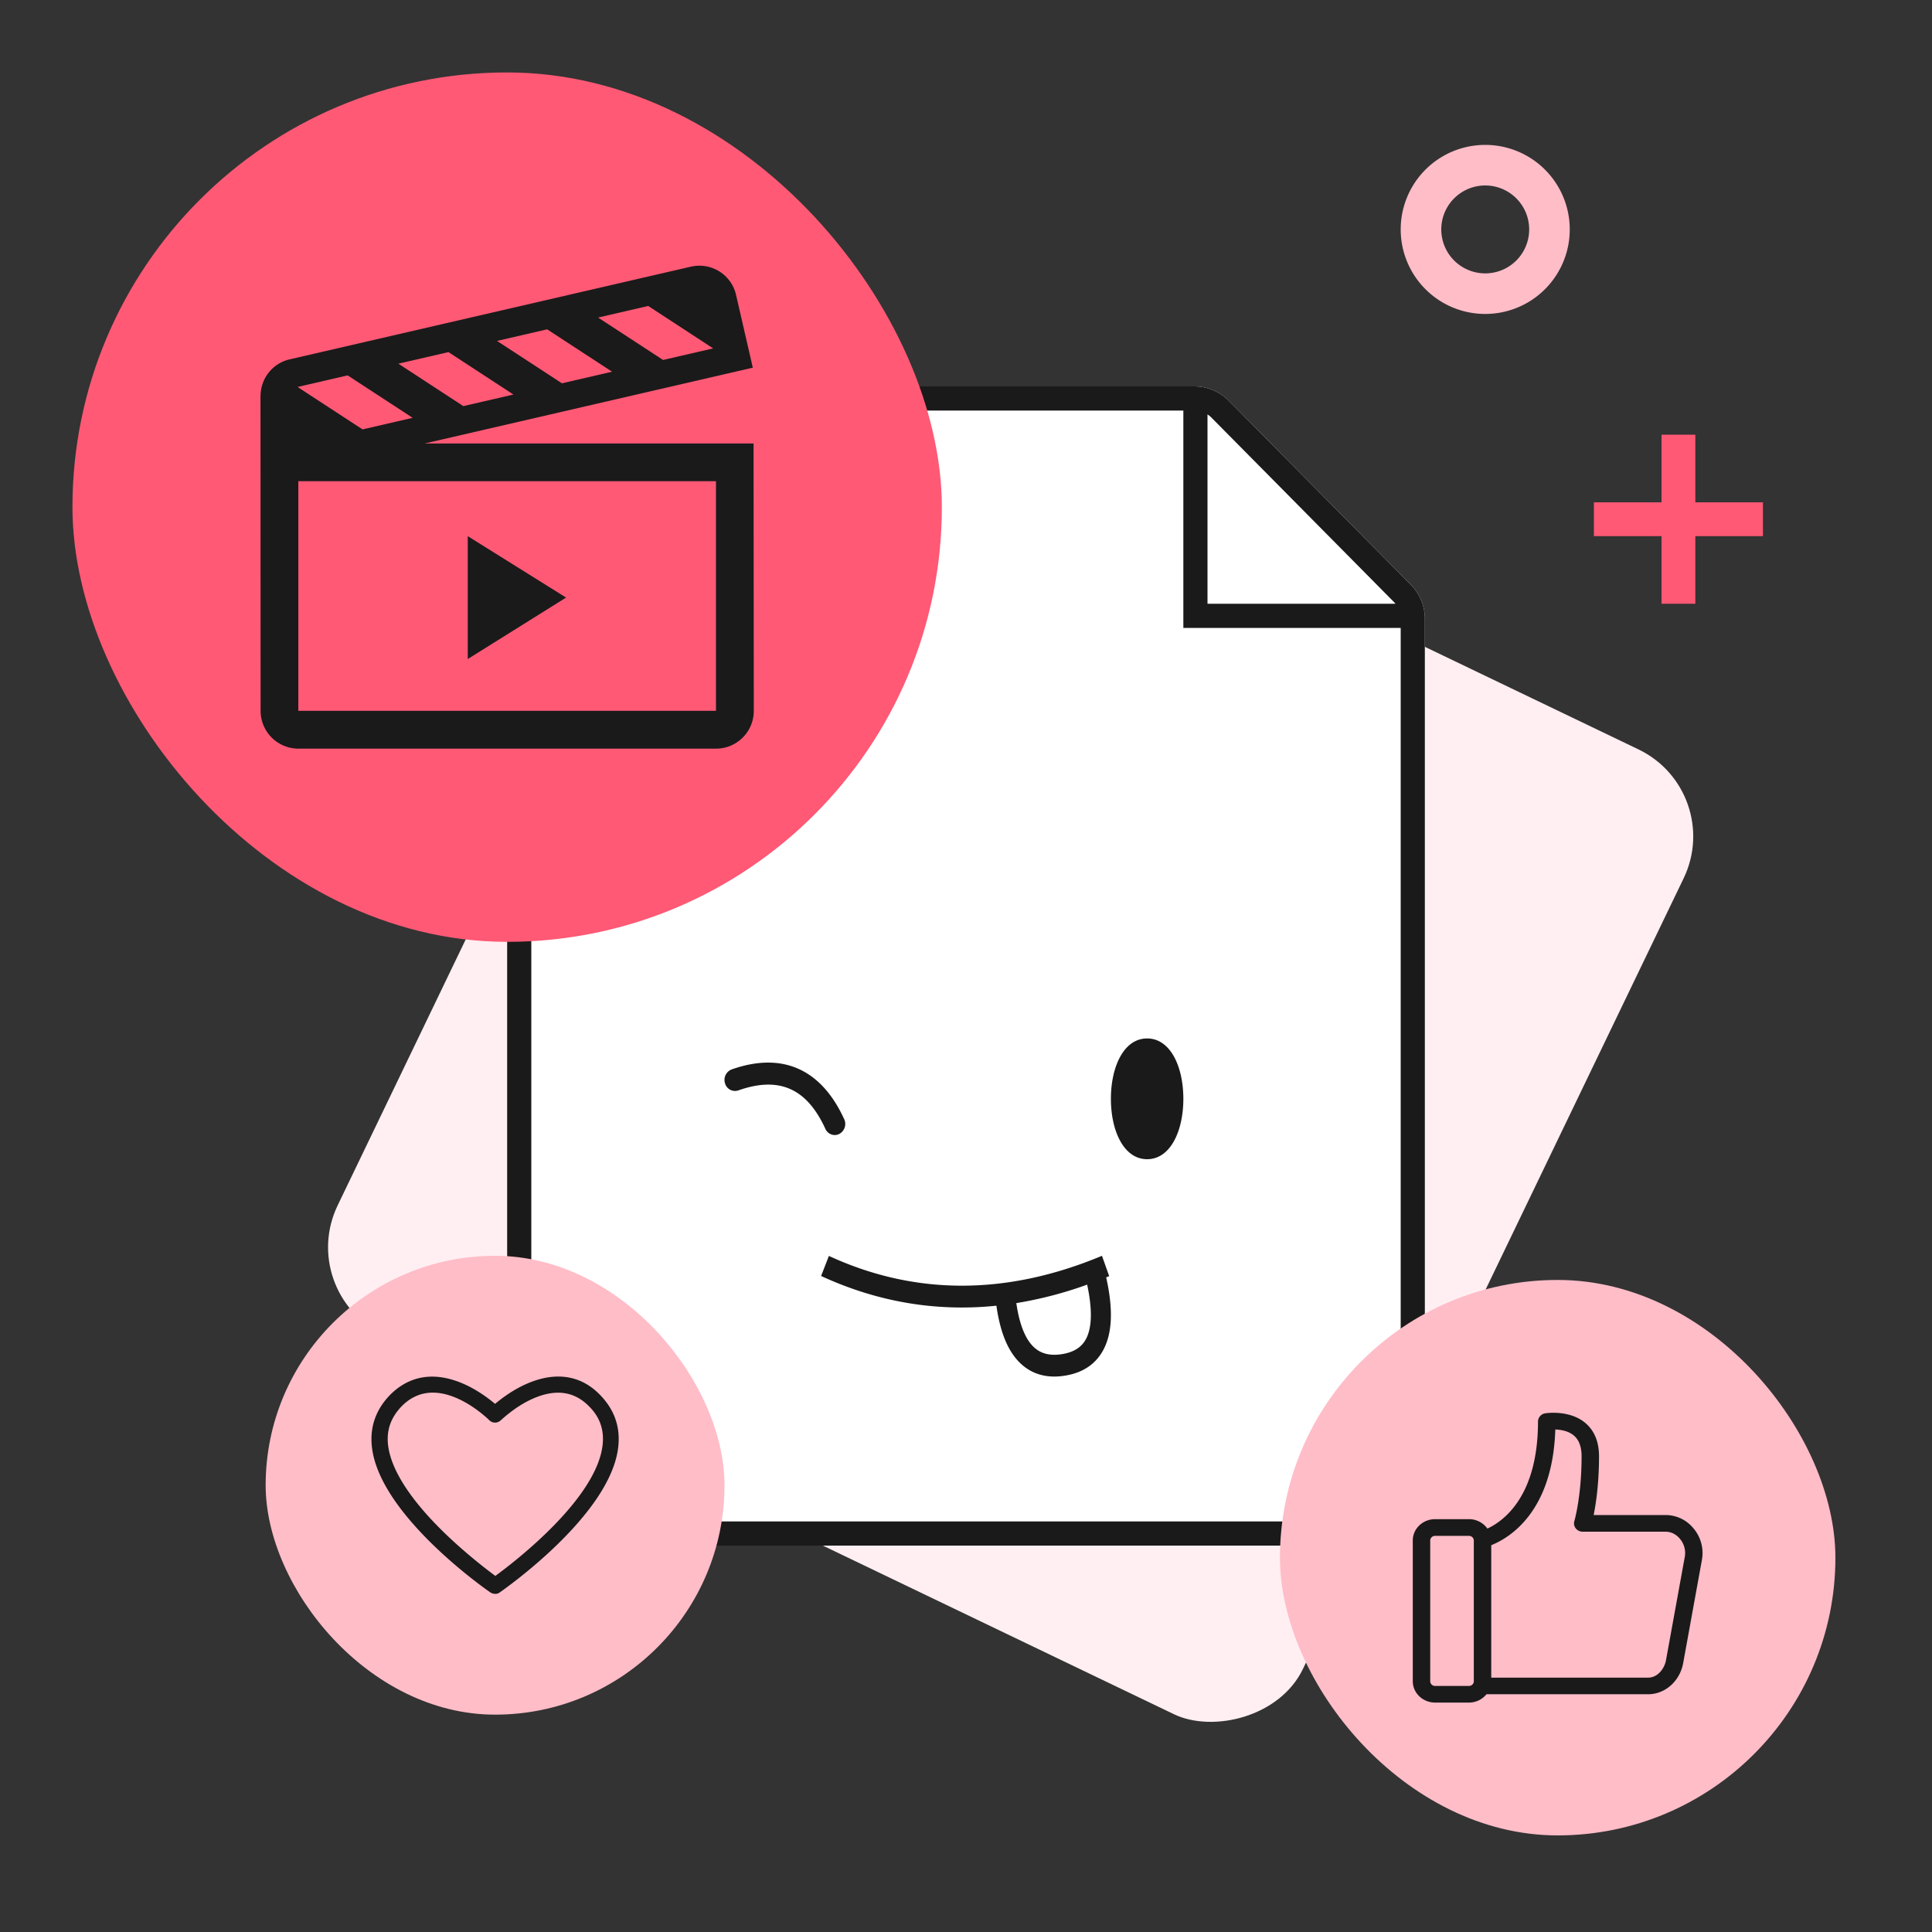 <svg width="80" height="80" fill="none" xmlns="http://www.w3.org/2000/svg">
  <rect width="100%" height="100%" fill="#333333" stroke="none"/>
  <rect width="44.34" height="44.34" rx="4" transform="rotate(115.711 25.432 38.831) skewX(.059)" fill="#FFEFF2"/>
  <path fill-rule="evenodd" clip-rule="evenodd" d="M23 16h26.457a2 2 0 0 1 1.422.593l7.543 7.622A2 2 0 0 1 59 25.622V62a2 2 0 0 1-2 2H23a2 2 0 0 1-2-2V18a2 2 0 0 1 2-2Z" fill="#fff"/>
  <path d="M49.457 16a2 2 0 0 1 1.422.593l7.543 7.623A2 2 0 0 1 59 25.622V62a2 2 0 0 1-2 2H23a2 2 0 0 1-2-2V18a2 2 0 0 1 2-2h26.457ZM23 17a1 1 0 0 0-1 1v44a1 1 0 0 0 1 1h34a1 1 0 0 0 1-1V26h-9v-9H23Zm22.929 35.842-.125.05c.307 1.368.254 2.38-.163 3.085-.312.529-.814.858-1.492.977-.17.03-.333.046-.49.046-.497 0-.93-.15-1.29-.446-.578-.475-.941-1.292-1.11-2.488-.478.05-.956.075-1.43.075-1.996 0-3.943-.435-5.829-1.305l.323-.831c3.564 1.645 7.369 1.643 11.307-.005l.299.842Zm-.912.352a16.33 16.33 0 0 1-2.933.765c.133.925.397 1.556.786 1.876.291.24.667.314 1.146.23.442-.079.746-.267.927-.575.276-.47.3-1.242.074-2.296ZM47.5 43c.97 0 1.5 1.178 1.5 2.5s-.53 2.5-1.5 2.5-1.5-1.178-1.5-2.5.53-2.5 1.5-2.5Zm-17.204 1.283c2.092-.738 3.704-.026 4.66 2.058a.47.47 0 0 1-.201.612.414.414 0 0 1-.189.047.433.433 0 0 1-.39-.259c-.77-1.68-1.916-2.184-3.606-1.589a.428.428 0 0 1-.547-.29.464.464 0 0 1 .273-.579ZM50 25h7.782a.992.992 0 0 0-.071-.081l-7.543-7.622A1 1 0 0 0 50 17.16V25Z" fill="#1A1A1A"/>
  <rect x="53" y="53" width="23" height="23" rx="11.5" fill="#FFBDC8"/>
  <path d="M65.624 58.904c-.655-.53-1.597-.389-1.637-.382a.351.351 0 0 0-.302.34c0 3.102-1.43 4.125-2.095 4.433a.937.937 0 0 0-.765-.39h-1.4c-.51 0-.925.396-.925.883v5.828c0 .487.415.884.924.884h1.401a.935.935 0 0 0 .728-.345h6.694c.703 0 1.314-.544 1.45-1.291l.779-4.29a1.585 1.585 0 0 0-.38-1.32 1.49 1.49 0 0 0-1.13-.52H65.99c.096-.475.222-1.316.222-2.433 0-.61-.2-1.08-.589-1.398h.002Zm-4.597 10.714c0 .107-.09.193-.202.193h-1.4a.198.198 0 0 1-.203-.193V63.79c0-.107.09-.193.202-.193h1.401c.112 0 .202.086.202.193v5.828Zm7.942-6.193c.216 0 .42.096.576.274a.91.91 0 0 1 .22.758l-.78 4.29c-.064.348-.345.72-.738.72h-6.498v-5.483c.757-.304 2.545-1.377 2.653-4.792.226.009.532.057.758.242.219.179.33.47.33.868 0 1.65-.296 2.673-.3 2.684a.332.332 0 0 0 .06.302.367.367 0 0 0 .289.137h3.43Z" fill="#1A1A1A"/>
  <rect x="3" y="3" width="36" height="36" rx="18" fill="#FF5975"/>
  <path d="M28.621 11.04a1.556 1.556 0 0 1 1.859 1.178l.692 3.007-13.586 3.138h13.617l.01 11.07c0 .865-.7 1.567-1.565 1.567H12.355a1.567 1.567 0 0 1-1.564-1.567l-.004-13.052h.003a1.553 1.553 0 0 1 1.195-1.499l16.636-3.843Zm-16.268 8.886v9.507h17.294v-9.507H12.354Zm11.086 4.819-4.07 2.544v-5.088l4.07 2.543Zm-11.117-8.721 2.69 1.756 2.074-.479-2.69-1.757-2.074.48Zm4.174-.965 2.69 1.757 2.075-.479-2.69-1.757-2.075.479Zm4.084-.942 2.69 1.755 2.076-.48-2.69-1.755-2.076.48Zm4.186-.968 2.69 1.756 2.074-.479-2.69-1.757-2.074.48Z" fill="#1A1A1A"/>
  <rect x="11" y="52" width="19" height="19" rx="9.5" fill="#FFBDC8"/>
  <path d="M20.51 66a.44.44 0 0 1-.194-.054c-.194-.13-4.663-3.25-4.922-6.088-.076-.8.183-1.512.766-2.106.82-.82 1.878-.971 3.077-.431.55.248 1.004.593 1.263.81.259-.217.712-.562 1.263-.81 1.198-.54 2.267-.4 3.076.431.584.594.843 1.296.767 2.105-.26 2.84-4.74 5.96-4.923 6.089a.298.298 0 0 1-.172.054Zm-2.59-8.334c-.432 0-.875.151-1.274.55-.443.454-.637.961-.583 1.566.097 1.036.918 2.32 2.386 3.735.853.82 1.695 1.468 2.062 1.738.842-.615 4.242-3.238 4.447-5.473.054-.605-.13-1.123-.583-1.565-.615-.616-1.392-.713-2.331-.292-.745.335-1.296.885-1.307.885a.339.339 0 0 1-.475 0c-.054-.054-1.166-1.144-2.342-1.144Z" fill="#1A1A1A"/>
  <path fill-rule="evenodd" clip-rule="evenodd" d="M65 9.5a3.5 3.5 0 1 1-7 0 3.5 3.5 0 0 1 7 0Zm-5.32 0a1.82 1.82 0 1 0 3.64 0 1.82 1.82 0 0 0-3.64 0Z" fill="#FFBDC8"/>
  <path fill-rule="evenodd" clip-rule="evenodd" d="M68.8 20.8V18h1.4v2.8H73v1.4h-2.8V25h-1.4v-2.8H66v-1.4h2.8Z" fill="#FF5975"/>
</svg>

